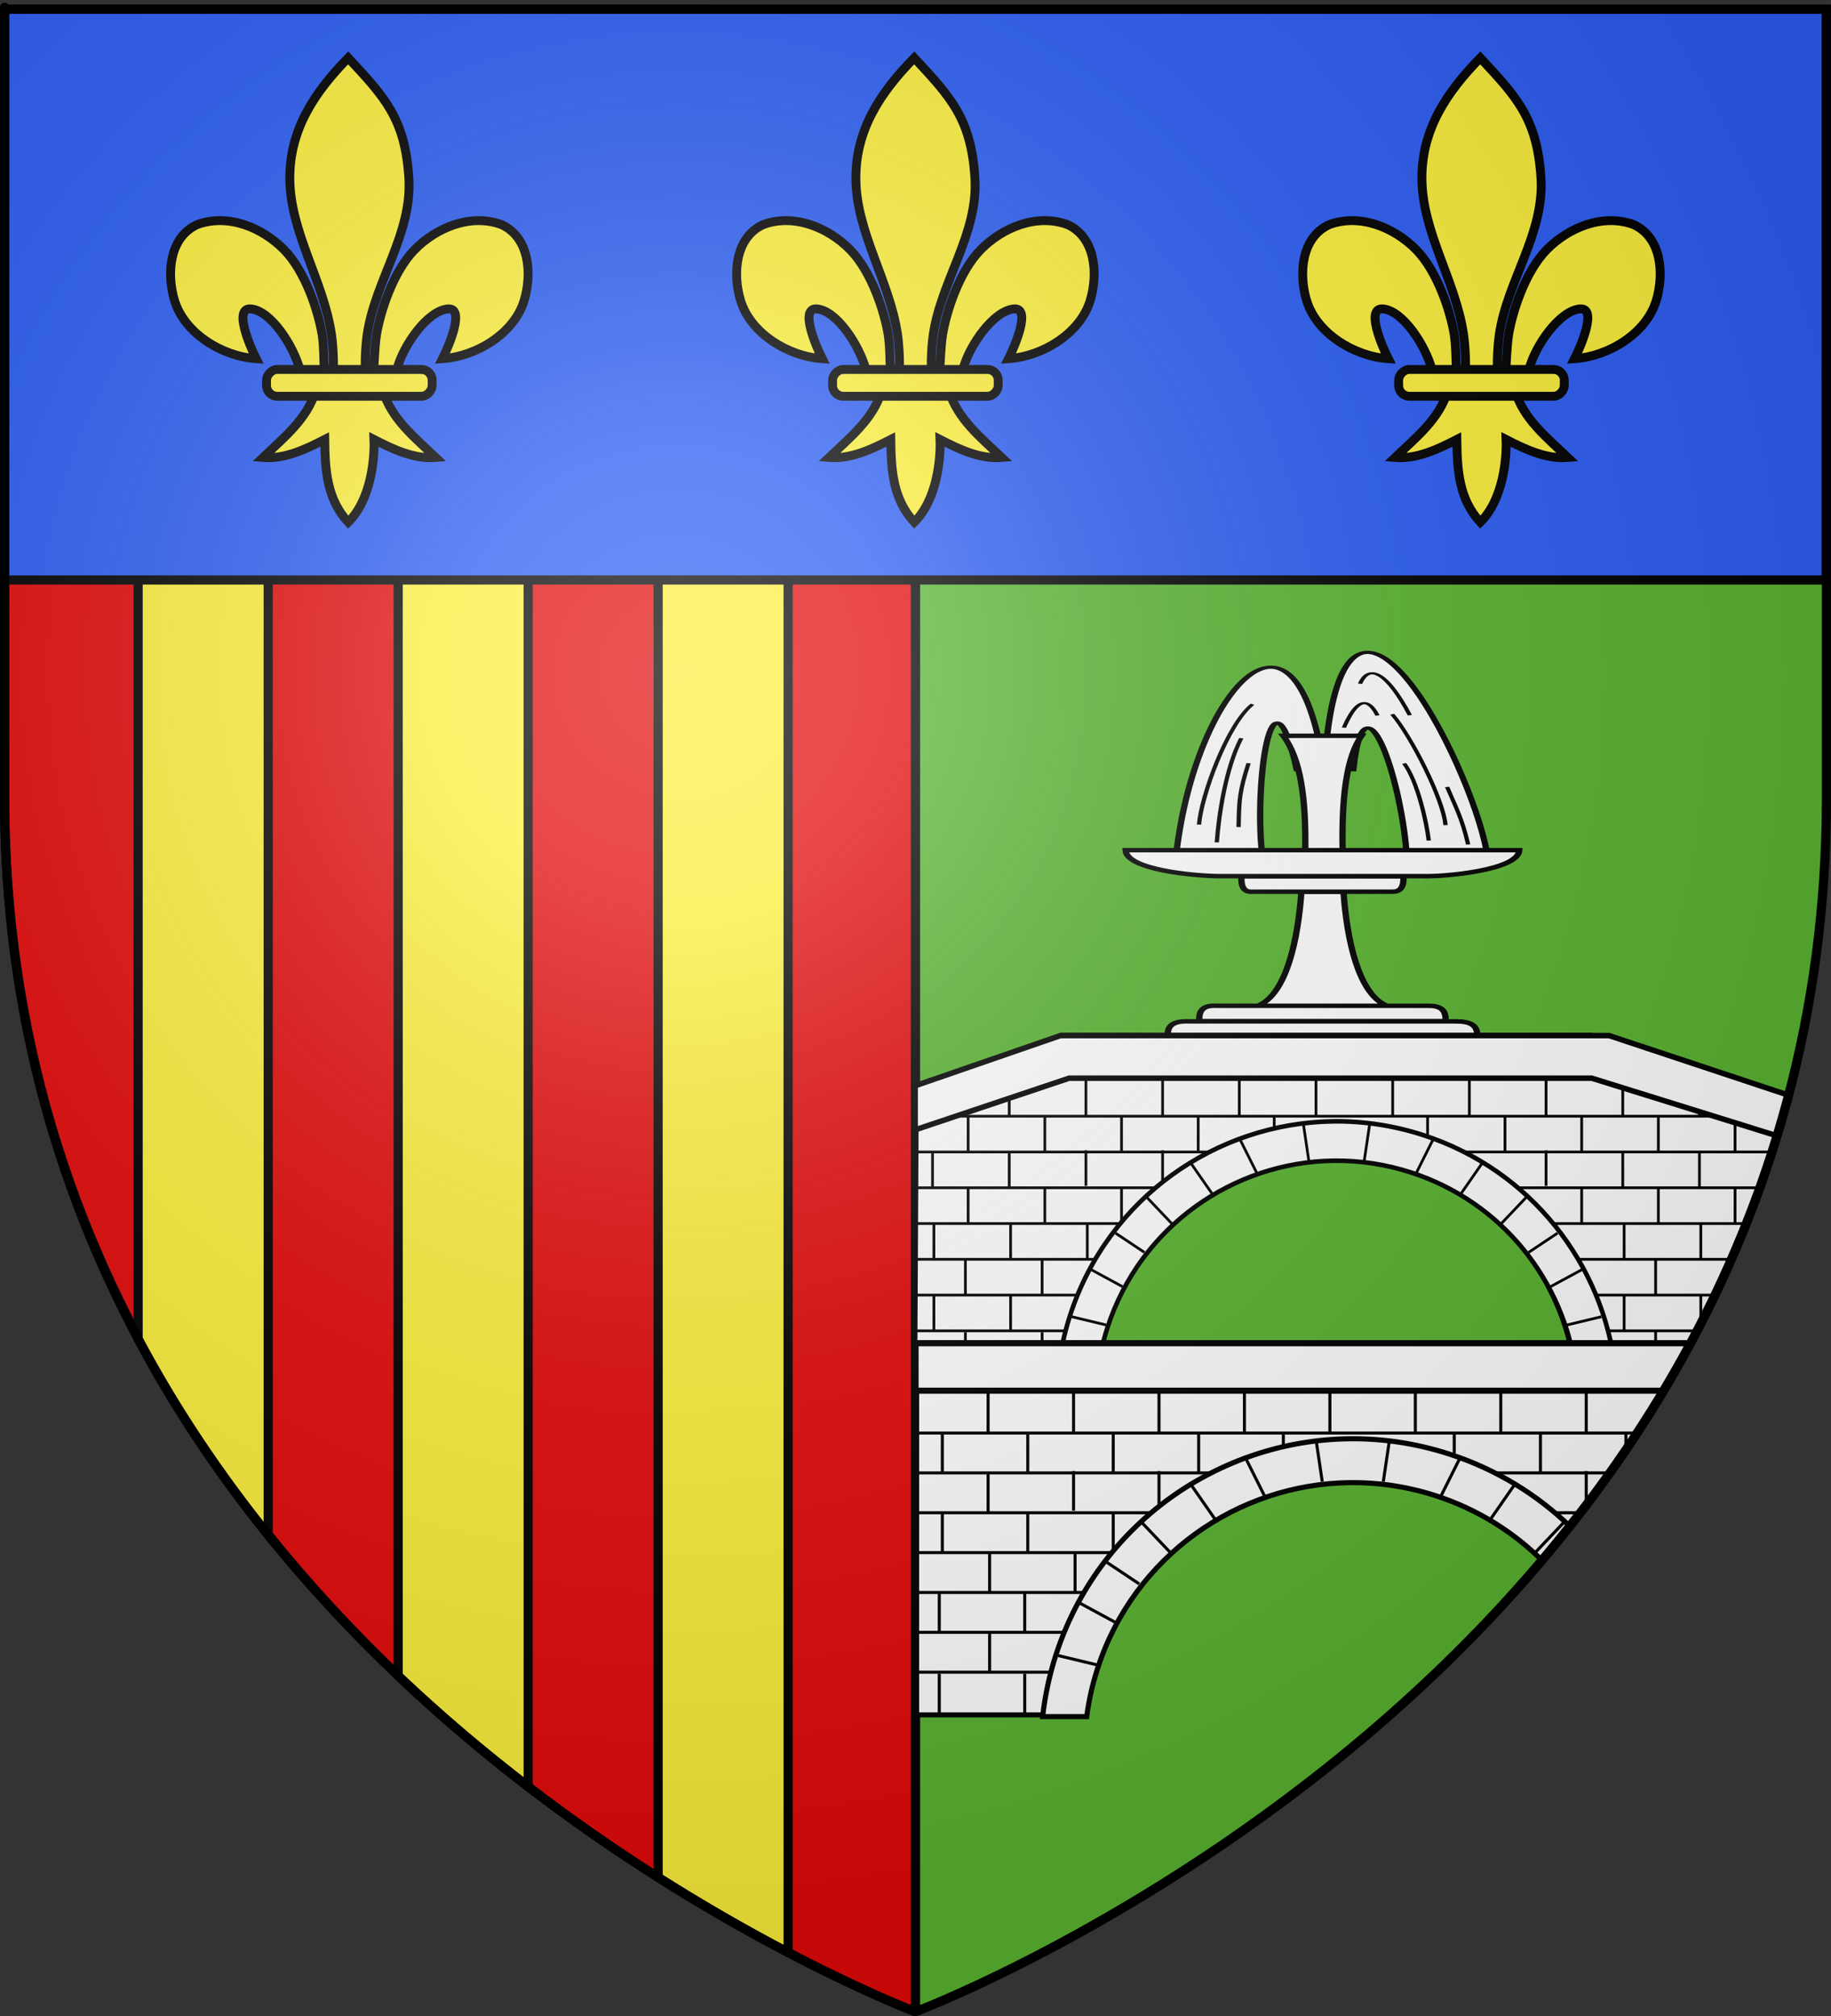 <?xml version="1.0" encoding="UTF-8" standalone="no"?>
<svg
   xmlns:dc="http://purl.org/dc/elements/1.1/"
   xmlns:cc="http://web.resource.org/cc/"
   xmlns:rdf="http://www.w3.org/1999/02/22-rdf-syntax-ns#"
   xmlns:svg="http://www.w3.org/2000/svg"
   xmlns="http://www.w3.org/2000/svg"
   xmlns:xlink="http://www.w3.org/1999/xlink"
   xmlns:sodipodi="http://sodipodi.sourceforge.net/DTD/sodipodi-0.dtd"
   xmlns:inkscape="http://www.inkscape.org/namespaces/inkscape"
   height="660.824"
   width="600.003"
   version="1.0"
   id="svg2"
   sodipodi:version="0.32"
   inkscape:version="0.45.1"
   sodipodi:docname="Blason ville fr Juvisy-sur-Orge (Essonne).svg"
   sodipodi:docbase="C:\Users\Jany\Documents\aaaOuiqui\Blasons\Blasons autres svg"
   inkscape:export-filename="/Users/olivier/Desktop/Blason Rouge/Blason_Vide_3D.png"
   inkscape:export-xdpi="144"
   inkscape:export-ydpi="144"
   inkscape:output_extension="org.inkscape.output.svg.inkscape">
  <rect width="100%" height="100%" fill="#333333" stroke="none"/>
  <sodipodi:namedview
     inkscape:window-height="814"
     inkscape:window-width="1152"
     inkscape:pageshadow="2"
     inkscape:pageopacity="0.0"
     guidetolerance="10.0"
     gridtolerance="10.0"
     objecttolerance="10.0"
     borderopacity="1.0"
     bordercolor="#666666"
     pagecolor="#ffffff"
     id="base"
     showgrid="false"
     height="660px"
     inkscape:zoom="0.5"
     inkscape:cx="465.45055"
     inkscape:cy="497.11979"
     inkscape:window-x="-8"
     inkscape:window-y="-8"
     inkscape:current-layer="layer2"
     showguides="true"
     inkscape:guide-bbox="true" />
  <desc
     id="desc4">Flag of Canton of Valais (Wallis)</desc>
  <defs
     id="defs6">
    <linearGradient
       id="linearGradient2893">
      <stop
         style="stop-color:white;stop-opacity:0.314;"
         offset="0"
         id="stop2895" />
      <stop
         id="stop2897"
         offset="0.19"
         style="stop-color:white;stop-opacity:0.251;" />
      <stop
         style="stop-color:#6b6b6b;stop-opacity:0.125;"
         offset="0.6"
         id="stop2901" />
      <stop
         style="stop-color:black;stop-opacity:0.125;"
         offset="1"
         id="stop2899" />
    </linearGradient>
    <radialGradient
       inkscape:collect="always"
       xlink:href="#linearGradient2893"
       id="radialGradient3163"
       gradientUnits="userSpaceOnUse"
       gradientTransform="matrix(1.353,0,0,1.349,-77.629,-85.747)"
       cx="221.445"
       cy="226.331"
       fx="221.445"
       fy="226.331"
       r="300" />
  </defs>
  <g
     inkscape:groupmode="layer"
     id="layer3"
     inkscape:label="Fond écu"
     style="display:inline"
     transform="translate(-0.145,0.848)">
    <path
       id="path2855"
       style="fill:#5ab532;fill-opacity:1;fill-rule:evenodd;stroke:none;stroke-width:1px;stroke-linecap:butt;stroke-linejoin:miter;stroke-opacity:1"
       d="M 300.147,656.976 C 300.147,656.976 598.647,544.655 598.647,259.204 C 598.647,-26.248 598.647,3.652 598.647,3.652 L 300.147,3.652 L 300.147,656.976 z "
       sodipodi:nodetypes="ccccc" />
    <path
       id="path14524"
       style="fill:none;fill-opacity:1;fill-rule:evenodd;stroke:#000000;stroke-width:3;stroke-linecap:butt;stroke-linejoin:miter;stroke-miterlimit:4;stroke-dasharray:none;stroke-opacity:1"
       d="M 300.147,656.976 L 300.147,0.652"
       sodipodi:nodetypes="cc" />
    <path
       sodipodi:nodetypes="ccccsssscc"
       d="M 300.103,657.879 L 300.103,4.448 L 1.647,4.448 L 1.647,259.999 C 1.647,416.805 91.709,521.885 172.885,584.476 C 187.712,595.908 202.242,605.846 215.872,614.472 C 231.594,624.422 246.12,632.613 258.525,639.1 C 267.461,643.773 275.296,647.58 281.685,650.546 C 291.089,654.912 297.358,657.454 299.388,658.247 L 300.103,657.879 z "
       style="fill:#e20909;fill-opacity:1;fill-rule:evenodd;stroke:#000000;stroke-width:3;stroke-linecap:butt;stroke-linejoin:miter;stroke-miterlimit:4;stroke-dasharray:none;stroke-opacity:1"
       id="path12584" />
    <path
       style="fill:#fcef3c;fill-opacity:1;fill-rule:evenodd;stroke:#000000;stroke-width:3;stroke-linecap:butt;stroke-linejoin:miter;stroke-miterlimit:4;stroke-dasharray:none;stroke-opacity:1;display:inline"
       d="M 45.406,177.328 L 45.406,437.985 C 57.893,461.453 72.403,482.798 88.031,502.222 L 88.031,177.284 L 45.406,177.328 z M 130.625,177.328 L 130.625,548.391 C 144.75,561.809 159.119,573.854 173.219,584.675 L 173.219,177.328 L 130.625,177.328 z M 215.812,177.328 L 215.812,614.442 C 231.496,624.39 246.017,632.56 258.406,639.043 L 258.406,177.328 L 215.812,177.328 z "
       id="path68714"
       sodipodi:nodetypes="ccccccccccccccc" />
    <g
       transform="matrix(0.69,0,0,0.346,231.318,130.523)"
       id="g8079"
       style="fill:#ffffff;fill-opacity:1;display:inline">
      <path
         style="fill:#ffffff;fill-opacity:1;stroke:#000000;stroke-width:3;stroke-miterlimit:4;stroke-dasharray:none;display:inline"
         d="M 264.225,426.488 C 260.897,365.744 268.401,237.522 280.797,349.467 L 307.683,349.467 C 312.727,252.203 330.044,356.085 332.865,426.488 L 370.956,426.488 C 363.381,343.407 301.5,96.123 293.808,349.467 C 280.238,161.836 232.682,278.335 223.766,426.488 L 264.225,426.488 z "
         id="polygon37"
         sodipodi:nodetypes="cccccccc"
         inkscape:transform-center-y="-4.0978341"
         inkscape:transform-center-x="-22.578821" />
      <path
         style="fill:#ffffff;fill-opacity:1;stroke:#000000;stroke-width:2.044;display:inline"
         id="path9484"
         d="M 326.147,296.863 C 335.021,317.023 350.429,377.525 351.464,401.87"
         sodipodi:nodetypes="cc"
         inkscape:transform-center-x="-64.023261"
         inkscape:transform-center-y="12.893941" />
      <path
         style="fill:#ffffff;fill-opacity:1;stroke:#000000;stroke-width:2.044;display:inline"
         id="path9486"
         d="M 331.809,343.441 C 338.221,360.392 342.562,399.875 343.5,416.534"
         sodipodi:nodetypes="cc"
         inkscape:transform-center-x="-62.872386"
         inkscape:transform-center-y="43.514951" />
      <path
         style="fill:#ffffff;fill-opacity:1;stroke:#000000;stroke-width:2.044;display:inline"
         id="path9488"
         d="M 352.233,365.76 C 356.244,384.558 359.317,395.281 362.205,420.243"
         sodipodi:nodetypes="cc"
         inkscape:transform-center-x="-82.437106"
         inkscape:transform-center-y="56.528876" />
      <path
         style="fill:#ffffff;fill-opacity:1;stroke:#000000;stroke-width:2.044;display:inline"
         id="path9490"
         d="M 259.841,287.378 C 247.807,306.068 235.396,375.03 234.399,401.403"
         sodipodi:nodetypes="cc"
         inkscape:transform-center-x="27.662394"
         inkscape:transform-center-y="7.9180258" />
      <path
         style="fill:#ffffff;fill-opacity:1;stroke:#000000;stroke-width:2.044;display:inline"
         id="path9492"
         d="M 254.47,319.53 C 247.04,348.172 243.836,391.872 242.838,418.245"
         sodipodi:nodetypes="cc"
         inkscape:transform-center-x="26.127874"
         inkscape:transform-center-y="32.414826" />
      <path
         style="fill:#ffffff;fill-opacity:1;stroke:#000000;stroke-width:2.044;display:inline"
         id="path9494"
         d="M 257.923,343.262 C 253.562,370.372 253.426,378.092 253.196,403.7"
         sodipodi:nodetypes="cc"
         inkscape:transform-center-x="19.222709"
         inkscape:transform-center-y="37.007971" />
      <path
         style="fill:#ffffff;fill-opacity:1;stroke:#000000;stroke-width:2.044;display:inline"
         id="path9496"
         d="M 303.19,309.578 C 307.572,289.929 313.134,274.94 319.179,298.057"
         sodipodi:nodetypes="cc"
         inkscape:transform-center-x="-36.402451"
         inkscape:transform-center-y="-38.510549" />
      <path
         style="fill:#ffffff;fill-opacity:1;stroke:#000000;stroke-width:2.044;display:inline"
         id="path9498"
         d="M 310.862,267.972 C 315.244,248.322 323.876,257.83 334.524,297.789"
         sodipodi:nodetypes="cc"
         inkscape:transform-center-x="-47.911141"
         inkscape:transform-center-y="-58.533833" />
    </g>
    <g
       transform="matrix(0.69,0,0,0.487,228.276,69.633)"
       id="g2340"
       style="fill:#ffffff;fill-opacity:1;display:inline">
      <path
         id="path7576"
         style="fill:#ffffff;fill-opacity:1;fill-rule:evenodd;stroke:#000000;stroke-width:3;stroke-linecap:butt;stroke-linejoin:miter;stroke-miterlimit:4;stroke-opacity:1"
         d="M 208.978,563.32 L 385.878,563.32 C 386.427,555.441 381.808,552.979 373.646,553.008 L 221.616,553.008 C 212.291,552.523 208.4,555.584 208.978,563.32 z M 223.968,552.958 L 370.885,552.958 C 371.341,545.078 367.505,542.617 360.727,542.645 L 234.465,542.645 C 226.72,542.16 223.489,545.222 223.968,552.958 z M 327.422,531.758 C 314.456,523.442 309.037,487.575 307.422,455.469 L 287.422,455.469 C 285.807,487.575 280.388,523.442 267.422,531.758 M 238.959,542.465 L 355.893,542.465 C 356.256,534.585 353.202,532.124 347.808,532.152 L 247.313,532.152 C 241.149,531.667 238.577,534.729 238.959,542.465 z M 258.946,445.058 L 335.903,445.058 C 336.142,452.937 334.132,455.399 330.582,455.37 L 264.444,455.37 C 260.388,455.855 258.695,452.794 258.946,445.058 z M 203.922,427.418 L 390.922,427.418 C 390.528,440.882 355.399,445.401 345.121,444.898 L 248.123,444.898 C 236.875,444.787 204.306,440.645 203.922,427.418 z " />
      <path
         style="fill:#ffffff;fill-opacity:1;stroke:#000000;stroke-width:3;stroke-miterlimit:4;stroke-dasharray:none;display:inline"
         d="M 289.254,427.408 C 289.624,392.65 287.039,365.807 278.851,350.455 L 315.993,350.426 C 308.804,364.742 306.498,392.262 307.016,427.408 L 289.254,427.408 z "
         id="polygon35"
         sodipodi:nodetypes="ccccc"
         inkscape:transform-center-x="-21.023756"
         inkscape:transform-center-y="51.309612" />
    </g>
    <g
       id="g70258"
       transform="translate(724,-228)"
       style="fill:#ffffff;fill-opacity:1;display:inline">
      <path
         id="path70177"
         d="M -424.01,675.891 L -380.35,675.891 L -377.433,675.891 L -367.696,675.891 C -367.058,671.13 -365.978,666.345 -364.442,661.614 C -350.701,619.298 -305.225,596.097 -262.909,609.838 C -232.436,619.733 -211.867,646.107 -207.879,675.891 L -174.224,675.891 C -156.234,646.097 -146.156,616.304 -137.484,586.511 L -202.233,566.391 L -376.181,566.391 L -423.506,583.34 L -424.01,675.891 z "
         style="fill:#ffffff;fill-opacity:1;stroke:#000000;stroke-width:1.468;stroke-miterlimit:4;stroke-dasharray:none;stroke-opacity:1"
         sodipodi:nodetypes="ccccssccccccc" />
      <path
         sodipodi:nodetypes="ccccccccc"
         id="rect70179"
         d="M -423.968,583.003 L -376.365,566.559 L -196.576,566.559 L -137.441,586.202 L -141.337,599.477 L -202.233,580.521 L -373.536,580.521 L -423.968,597.441 L -423.968,583.003 z "
         style="fill:#ffffff;fill-opacity:1;stroke:#000000;stroke-width:1.795;stroke-miterlimit:4;stroke-opacity:1" />
      <path
         style="fill:#ffffff;fill-opacity:1;stroke:#000000;stroke-width:1.502;stroke-miterlimit:4;stroke-dasharray:none;stroke-opacity:1"
         d="M -286.95,594.663 C -325.246,595.143 -360.69,619.731 -373.169,658.163 C -375.133,664.21 -376.416,670.312 -377.096,676.394 L -364.138,676.394 C -363.518,671.635 -362.448,666.875 -360.912,662.146 C -350.186,629.113 -319.698,607.977 -286.782,607.565 C -278.391,607.46 -269.847,608.701 -261.426,611.435 C -231.489,621.157 -211.314,647.113 -207.49,676.394 L -194.476,676.394 C -198.368,641.653 -222.044,610.673 -257.444,599.178 C -267.24,595.997 -277.188,594.54 -286.95,594.663 z "
         id="path70183" />
      <g
         transform="matrix(0.898,0,0,0.898,-71.374,168.39)"
         id="g70185"
         style="fill:#ffffff;fill-opacity:1">
        <path
           id="path70187"
           d="M -249,489 L -251,475.5"
           style="fill:#ffffff;fill-opacity:1;fill-rule:evenodd;stroke:#000000;stroke-width:1px;stroke-linecap:butt;stroke-linejoin:miter;stroke-opacity:1" />
        <path
           id="path70189"
           d="M -267.5,494.5 L -274.5,480.5"
           style="fill:#ffffff;fill-opacity:1;fill-rule:evenodd;stroke:#000000;stroke-width:1px;stroke-linecap:butt;stroke-linejoin:miter;stroke-opacity:1" />
        <path
           id="path70191"
           d="M -284,501.5 L -292,490"
           style="fill:#ffffff;fill-opacity:1;fill-rule:evenodd;stroke:#000000;stroke-width:1px;stroke-linecap:butt;stroke-linejoin:miter;stroke-opacity:1" />
        <path
           sodipodi:nodetypes="cc"
           id="path70193"
           d="M -299,512 L -308.5,502"
           style="fill:#ffffff;fill-opacity:1;fill-rule:evenodd;stroke:#000000;stroke-width:1px;stroke-linecap:butt;stroke-linejoin:miter;stroke-opacity:1" />
        <path
           sodipodi:nodetypes="cc"
           id="path70195"
           d="M -309,522.5 L -319.5,515.5"
           style="fill:#ffffff;fill-opacity:1;fill-rule:evenodd;stroke:#000000;stroke-width:1px;stroke-linecap:butt;stroke-linejoin:miter;stroke-opacity:1" />
        <path
           id="path70197"
           d="M -317,535 L -329,528.5"
           style="fill:#ffffff;fill-opacity:1;fill-rule:evenodd;stroke:#000000;stroke-width:1px;stroke-linecap:butt;stroke-linejoin:miter;stroke-opacity:1" />
        <path
           id="path70199"
           d="M -323,549 L -335.5,546"
           style="fill:#ffffff;fill-opacity:1;fill-rule:evenodd;stroke:#000000;stroke-width:1px;stroke-linecap:butt;stroke-linejoin:miter;stroke-opacity:1" />
      </g>
      <g
         id="g70201"
         transform="matrix(-0.898,0,0,0.898,-500.395,168.39)"
         style="fill:#ffffff;fill-opacity:1">
        <path
           style="fill:#ffffff;fill-opacity:1;fill-rule:evenodd;stroke:#000000;stroke-width:1px;stroke-linecap:butt;stroke-linejoin:miter;stroke-opacity:1"
           d="M -249,489 L -251,475.5"
           id="path70203" />
        <path
           style="fill:#ffffff;fill-opacity:1;fill-rule:evenodd;stroke:#000000;stroke-width:1px;stroke-linecap:butt;stroke-linejoin:miter;stroke-opacity:1"
           d="M -267.5,494.5 L -274.5,480.5"
           id="path70205" />
        <path
           style="fill:#ffffff;fill-opacity:1;fill-rule:evenodd;stroke:#000000;stroke-width:1px;stroke-linecap:butt;stroke-linejoin:miter;stroke-opacity:1"
           d="M -284,501.5 L -292,490"
           id="path70207" />
        <path
           style="fill:#ffffff;fill-opacity:1;fill-rule:evenodd;stroke:#000000;stroke-width:1px;stroke-linecap:butt;stroke-linejoin:miter;stroke-opacity:1"
           d="M -299,512 L -308.5,502"
           id="path70209"
           sodipodi:nodetypes="cc" />
        <path
           style="fill:#ffffff;fill-opacity:1;fill-rule:evenodd;stroke:#000000;stroke-width:1px;stroke-linecap:butt;stroke-linejoin:miter;stroke-opacity:1"
           d="M -309,522.5 L -319.5,515.5"
           id="path70211"
           sodipodi:nodetypes="cc" />
        <path
           style="fill:#ffffff;fill-opacity:1;fill-rule:evenodd;stroke:#000000;stroke-width:1px;stroke-linecap:butt;stroke-linejoin:miter;stroke-opacity:1"
           d="M -317,535 L -329,528.5"
           id="path70213" />
        <path
           style="fill:#ffffff;fill-opacity:1;fill-rule:evenodd;stroke:#000000;stroke-width:1px;stroke-linecap:butt;stroke-linejoin:miter;stroke-opacity:1"
           d="M -323,549 L -335.5,546"
           id="path70215" />
      </g>
      <path
         sodipodi:nodetypes="cccccccccccccccccccccccccccccccccccccccccccccccccccccccccccccccccccccccccccccccccccccccccccccccccccccccccccccccccccccccccccccc"
         id="path70217"
         style="fill:#ffffff;fill-opacity:1;fill-rule:evenodd;stroke:#000000;stroke-width:0.898px;stroke-linecap:butt;stroke-linejoin:miter;stroke-opacity:1"
         d="M -214.642,628.152 L -151.42,628.152 M -244.485,604.704 L -143.465,604.704 M -226.423,616.428 L -147.531,616.428 M -196.692,663.324 L -167.861,663.324 M -207.126,639.876 L -156.9,639.876 M -200.618,651.6 L -162.204,651.6 M -411.25,592.98 L -162.25,592.98 M -424.187,604.704 L -327.507,604.704 M -424.187,616.428 L -345.346,616.428 M -424.187,628.152 L -356.789,628.152 M -424.187,639.876 L -369.691,639.876 L -364.755,639.876 M -424.187,651.6 L -375.413,651.6 L -370.926,651.6 M -424.187,663.324 L -374.403,663.324 M -393.139,592.924 L -393.139,587 M -368.009,592.924 L -368.009,581.256 M -342.878,592.924 L -342.878,581.256 M -317.747,592.924 L -317.747,581.256 M -292.616,592.924 L -292.616,581.256 M -267.485,592.924 L -267.485,581.256 M -242.354,592.924 L -242.354,581.256 M -217.223,592.924 L -217.223,581.256 M -192.092,592.924 L -192.092,583.75 M -166.961,592.924 L -166.961,591.5 M -418.27,616.26 L -418.27,604.592 M -417.822,639.595 L -417.822,627.928 M -417.822,663.156 L -417.822,651.488 M -393.139,616.26 L -393.139,604.592 M -392.691,640.044 L -392.691,628.376 M -392.691,663.044 L -392.691,651.488 M -406.603,604.479 L -406.603,592.812 M -406.603,627.928 L -406.603,616.26 M -407.5,651.712 L -407.5,640.044 M -407.5,675.497 L -407.5,663.829 M -368.009,615.811 L -368.009,604.143 M -367.56,639.595 L -367.56,628.04 M -381.472,604.479 L -381.472,592.812 M -381.472,627.928 L -381.472,616.372 M -382.369,651.712 L -382.369,640.044 M -382.369,675.497 L -382.369,663.829 M -342.878,614.577 L -342.878,604.143 M -356.341,604.592 L -356.341,592.924 M -356.341,627.928 L -356.341,616.26 M -331.21,604.592 L -331.21,592.924 M -217.223,615.811 L -217.223,604.143 M -230.686,605.04 L -230.686,593.372 M -192.092,616.147 L -192.092,604.479 M -191.643,639.708 L -191.643,628.04 M -191.643,663.044 L -191.643,651.376 M -205.555,605.04 L -205.555,593.372 M -205.555,627.928 L -205.555,616.26 M -166.961,616.147 L -166.961,604.479 M -166.512,639.708 L -166.512,628.04 M -166.512,663.044 L -166.512,660.488 L -166.512,651.376 M -180.424,604.592 L -180.424,592.924 M -180.424,627.928 L -180.424,616.26 M -181.321,651.712 L -181.321,640.044 M -181.321,675.721 L -181.321,663.38 M -155.293,604.592 L -155.293,595.25 M -155.293,627.928 L -155.293,616.26 M -306.303,593.148 L -306.303,596.738 M -256.041,592.699 L -256.041,598.982 L -256.041,598.982" />
    </g>
    <g
       id="g70152"
       transform="translate(682.438,-4.243)"
       style="fill:#ffffff;fill-opacity:1;display:inline">
      <path
         sodipodi:nodetypes="ccccsscsccc"
         style="opacity:1;fill:#ffffff;fill-opacity:1;stroke:#000000;stroke-width:1.636;stroke-miterlimit:4;stroke-dasharray:none;stroke-opacity:1"
         d="M -381.917,565.439 L -344.25,565.439 L -341,565.439 L -330.152,565.439 C -329.441,560.134 -328.238,554.803 -326.527,549.532 C -311.217,502.385 -260.549,476.535 -213.402,491.845 C -199.155,496.471 -186.851,504.33 -177.04,514.346 C -166.833,502.643 -158.178,491.459 -150.746,480.589 C -142.061,467.885 -134.981,455.611 -128.066,443.439 L -381.917,443.439 L -381.917,565.439 z "
         id="path69690" />
      <path
         style="fill:#ffffff;fill-opacity:1;stroke:#000000;stroke-width:2;stroke-miterlimit:4;stroke-opacity:1"
         d="M -382.271,443.625 L -128.42,443.625 L -136.728,459.182 L -382.271,459.182 L -382.271,451.757 L -382.271,443.625 z "
         id="rect69692"
         sodipodi:nodetypes="cccccc" />
      <g
         id="g69741"
         style="fill:#ffffff;fill-opacity:1">
        <path
           style="opacity:1;fill:#ffffff;fill-opacity:1;stroke:#000000;stroke-width:1.673;stroke-miterlimit:4;stroke-dasharray:none;stroke-opacity:1"
           d="M -240.188,474.938 C -282.856,475.472 -322.346,502.868 -336.25,545.688 C -338.438,552.425 -339.867,559.223 -340.625,566 L -326.188,566 C -325.497,560.698 -324.304,555.393 -322.594,550.125 C -310.643,513.321 -276.674,489.772 -240,489.312 C -230.652,489.195 -221.131,490.579 -211.75,493.625 C -198.117,498.052 -186.301,505.501 -176.803,514.989 L -167.616,503.863 C -178.499,493.283 -191.91,484.97 -207.312,479.969 C -218.227,476.425 -229.311,474.801 -240.188,474.938 z "
           id="path69696"
           sodipodi:nodetypes="csccsssccsc" />
        <g
           id="g69716"
           style="fill:#ffffff;fill-opacity:1">
          <path
             id="path69702"
             d="M -249,489 L -251,475.5"
             style="fill:#ffffff;fill-opacity:1;fill-rule:evenodd;stroke:#000000;stroke-width:1px;stroke-linecap:butt;stroke-linejoin:miter;stroke-opacity:1" />
          <path
             id="path69704"
             d="M -267.5,494.5 L -274.5,480.5"
             style="fill:#ffffff;fill-opacity:1;fill-rule:evenodd;stroke:#000000;stroke-width:1px;stroke-linecap:butt;stroke-linejoin:miter;stroke-opacity:1" />
          <path
             id="path69706"
             d="M -284,501.5 L -292,490"
             style="fill:#ffffff;fill-opacity:1;fill-rule:evenodd;stroke:#000000;stroke-width:1px;stroke-linecap:butt;stroke-linejoin:miter;stroke-opacity:1" />
          <path
             sodipodi:nodetypes="cc"
             id="path69708"
             d="M -299,512 L -308.5,502"
             style="fill:#ffffff;fill-opacity:1;fill-rule:evenodd;stroke:#000000;stroke-width:1px;stroke-linecap:butt;stroke-linejoin:miter;stroke-opacity:1" />
          <path
             sodipodi:nodetypes="cc"
             id="path69710"
             d="M -309,522.5 L -319.5,515.5"
             style="fill:#ffffff;fill-opacity:1;fill-rule:evenodd;stroke:#000000;stroke-width:1px;stroke-linecap:butt;stroke-linejoin:miter;stroke-opacity:1" />
          <path
             id="path69712"
             d="M -317,535 L -329,528.5"
             style="fill:#ffffff;fill-opacity:1;fill-rule:evenodd;stroke:#000000;stroke-width:1px;stroke-linecap:butt;stroke-linejoin:miter;stroke-opacity:1" />
          <path
             id="path69714"
             d="M -323,549 L -335.5,546"
             style="fill:#ffffff;fill-opacity:1;fill-rule:evenodd;stroke:#000000;stroke-width:1px;stroke-linecap:butt;stroke-linejoin:miter;stroke-opacity:1" />
        </g>
        <g
           id="g69725"
           transform="matrix(-1,0,0,1,-478,0)"
           style="fill:#ffffff;fill-opacity:1">
          <path
             style="fill:#ffffff;fill-opacity:1;fill-rule:evenodd;stroke:#000000;stroke-width:1px;stroke-linecap:butt;stroke-linejoin:miter;stroke-opacity:1"
             d="M -249,489 L -251,475.5"
             id="path69727" />
          <path
             style="fill:#ffffff;fill-opacity:1;fill-rule:evenodd;stroke:#000000;stroke-width:1px;stroke-linecap:butt;stroke-linejoin:miter;stroke-opacity:1"
             d="M -267.5,494.5 L -274.5,480.5"
             id="path69729" />
          <path
             style="fill:#ffffff;fill-opacity:1;fill-rule:evenodd;stroke:#000000;stroke-width:1px;stroke-linecap:butt;stroke-linejoin:miter;stroke-opacity:1"
             d="M -284,501.5 L -292,490"
             id="path69731" />
          <path
             style="fill:#ffffff;fill-opacity:1;fill-rule:evenodd;stroke:#000000;stroke-width:1px;stroke-linecap:butt;stroke-linejoin:miter;stroke-opacity:1"
             d="M -299,512 L -308.5,502"
             id="path69733"
             sodipodi:nodetypes="cc" />
        </g>
      </g>
      <path
         d="M -192.875,486.125 L -155.466,486.125 M -172.75,499.188 L -165.012,499.188 M -382.094,473.062 L -146.451,473.062 M -382.271,486.125 L -285.375,486.125 M -382.448,499.188 L -305.25,499.188 M -382.624,512.25 L -318,512.25 M -382.448,525.312 L -332.375,525.312 L -326.875,525.312 M -382.271,538.375 L -338.75,538.375 L -333.75,538.375 M -382.448,551.438 L -337.625,551.438 M -358.5,473 L -358.5,460 M -330.5,473 L -330.5,460 M -302.5,473 L -302.5,460 M -274.5,473 L -274.5,460 M -246.5,473 L -246.5,460 M -218.5,473 L -218.5,460 M -190.5,473 L -190.5,460 M -162.5,473 L -162.5,460 M -358.5,499 L -358.5,486 M -358,525.5 L -358,512.5 M -358,551.125 L -358,538.25 M -373.5,485.875 L -373.5,472.875 M -373.5,512 L -373.5,499 M -374.5,538.5 L -374.5,525.5 M -374.5,565 L -374.5,552 M -330.5,498.5 L -330.5,485.5 M -330,525 L -330,512.125 M -345.5,485.875 L -345.5,472.875 M -345.5,512 L -345.5,499.125 M -346.5,538.5 L -346.5,525.5 M -346.5,565 L -346.5,552 M -302.5,497.125 L -302.5,485.5 M -317.5,486 L -317.5,473 M -317.5,512 L -317.5,499 M -289.5,486 L -289.5,473 M -162.5,498.5 L -162.5,495.598 L -162.5,485.5 M -177.5,486.5 L -177.5,473.5 M -149.5,478.981 L -149.5,473.5 M -261.75,473.25 L -261.75,477.25 M -205.75,472.75 L -205.75,479.75 L -205.75,479.75"
         style="fill:#ffffff;fill-opacity:1;fill-rule:evenodd;stroke:#000000;stroke-width:1px;stroke-linecap:butt;stroke-linejoin:miter;stroke-opacity:1"
         id="path69760"
         sodipodi:nodetypes="ccccccccccccccccccccccccccccccccccccccccccccccccccccccccccccccccccccccccccccccccccccccc" />
    </g>
  </g>
  <g
     inkscape:groupmode="layer"
     id="layer4"
     inkscape:label="Meubles"
     style="display:inline"
     transform="translate(-0.145,0.848)">
    <path
       style="fill:#2b5df2;fill-opacity:1;fill-rule:evenodd;stroke:#000000;stroke-width:3;stroke-linecap:round;stroke-linejoin:round;stroke-miterlimit:4;stroke-dashoffset:0;stroke-opacity:1;display:inline"
       d="M 1.645,2.152 L 598.647,2.183 L 598.647,189.236 L 1.646,189.236 L 1.645,2.152 z "
       id="rect11373"
       sodipodi:nodetypes="ccccc" />
    <g
       style="stroke:#000000;stroke-width:7.296;stroke-miterlimit:4;stroke-dasharray:none;stroke-opacity:1;display:inline"
       id="g18403"
       transform="matrix(0.241,0,0,0.241,162.27,626.318)">
      <g
         id="g64789">
        <g
           id="g64757"
           transform="matrix(1.656,0,0,1.656,1419.711,-1314.707)">
          <path
             style="fill:#fcef3c;fill-opacity:1;fill-rule:evenodd;stroke:#000000;stroke-width:7.296;stroke-linecap:butt;stroke-linejoin:miter;stroke-miterlimit:4;stroke-dasharray:none;stroke-opacity:1"
             d="M -48.097,-730.047 C -18.635,-698.201 -1.311,-680.639 1.716,-631.226 C 4.517,-585.498 -25.913,-547.267 -32.472,-503.038 C -33.716,-494.649 -34.783,-477.525 -33.659,-470.58 C -32.827,-465.437 -30.267,-449.725 -27.472,-469.166 C -26.897,-473.165 -26.485,-493.226 -24.722,-503.413 C -21.51,-521.974 -11.224,-554.612 6.622,-572.694 C 24.46,-590.769 52.726,-602.493 77.934,-593.038 C 100.774,-582.5 102.933,-552.738 96.434,-530.976 C 88.296,-503.72 57.193,-484.855 29.309,-483.007 C 34.835,-493.933 48.059,-525.12 33.716,-523.882 C 17.113,-522.449 -2.747,-494.201 -7.917,-474.823 C -9.864,-467.525 -9.078,-456.195 -19.503,-456.663 C -12.628,-433.435 6.777,-418.065 23.778,-401.851 C 6.056,-400.377 -11.477,-408.718 -26.941,-416.663 C -26.287,-400.738 -29.378,-367.096 -48.097,-348.726 C -65.472,-367.642 -67.053,-390.712 -67.378,-416.663 C -82.841,-408.718 -100.374,-400.377 -118.097,-401.851 C -101.096,-418.065 -81.69,-433.435 -74.816,-456.663 C -85.241,-456.195 -85.868,-466.818 -87.816,-474.116 C -92.986,-493.493 -111.432,-522.449 -128.034,-523.882 C -142.378,-525.12 -129.153,-493.933 -123.628,-483.007 C -151.512,-484.855 -182.614,-503.72 -190.753,-530.976 C -197.252,-552.738 -195.093,-582.5 -172.253,-593.038 C -147.045,-602.493 -118.779,-590.769 -100.941,-572.694 C -83.095,-554.612 -72.809,-521.974 -69.597,-503.413 C -67.834,-493.226 -68.129,-474.579 -67.554,-470.58 C -64.758,-451.139 -61.492,-465.437 -60.659,-470.58 C -59.535,-477.525 -60.603,-494.649 -61.847,-503.038 C -68.406,-547.267 -95.956,-587.053 -96.034,-631.226 C -96.104,-671.112 -76.051,-701.46 -48.097,-730.047 z "
             id="path64759"
             sodipodi:nodetypes="csssssscscsscccccccsscscssssssc" />
          <rect
             rx="8.805"
             style="fill:#fcef3c;fill-opacity:1;fill-rule:evenodd;stroke:#000000;stroke-width:7.296;stroke-linejoin:round;stroke-miterlimit:4;stroke-dasharray:none;stroke-opacity:1"
             id="rect64761"
             width="136"
             height="22"
             x="-20.841"
             y="-474.154"
             ry="8.805"
             transform="scale(-1,1)" />
        </g>
        <g
           id="g64763"
           transform="matrix(1.656,0,0,1.656,-119.624,-1314.707)">
          <path
             style="fill:#fcef3c;fill-opacity:1;fill-rule:evenodd;stroke:#000000;stroke-width:7.296;stroke-linecap:butt;stroke-linejoin:miter;stroke-miterlimit:4;stroke-dasharray:none;stroke-opacity:1"
             d="M -48.097,-730.047 C -18.635,-698.201 -1.311,-680.639 1.716,-631.226 C 4.517,-585.498 -25.913,-547.267 -32.472,-503.038 C -33.716,-494.649 -34.783,-477.525 -33.659,-470.58 C -32.827,-465.437 -30.267,-449.725 -27.472,-469.166 C -26.897,-473.165 -26.485,-493.226 -24.722,-503.413 C -21.51,-521.974 -11.224,-554.612 6.622,-572.694 C 24.46,-590.769 52.726,-602.493 77.934,-593.038 C 100.774,-582.5 102.933,-552.738 96.434,-530.976 C 88.296,-503.72 57.193,-484.855 29.309,-483.007 C 34.835,-493.933 48.059,-525.12 33.716,-523.882 C 17.113,-522.449 -2.747,-494.201 -7.917,-474.823 C -9.864,-467.525 -9.078,-456.195 -19.503,-456.663 C -12.628,-433.435 6.777,-418.065 23.778,-401.851 C 6.056,-400.377 -11.477,-408.718 -26.941,-416.663 C -26.287,-400.738 -29.378,-367.096 -48.097,-348.726 C -65.472,-367.642 -67.053,-390.712 -67.378,-416.663 C -82.841,-408.718 -100.374,-400.377 -118.097,-401.851 C -101.096,-418.065 -81.69,-433.435 -74.816,-456.663 C -85.241,-456.195 -85.868,-466.818 -87.816,-474.116 C -92.986,-493.493 -111.432,-522.449 -128.034,-523.882 C -142.378,-525.12 -129.153,-493.933 -123.628,-483.007 C -151.512,-484.855 -182.614,-503.72 -190.753,-530.976 C -197.252,-552.738 -195.093,-582.5 -172.253,-593.038 C -147.045,-602.493 -118.779,-590.769 -100.941,-572.694 C -83.095,-554.612 -72.809,-521.974 -69.597,-503.413 C -67.834,-493.226 -68.129,-474.579 -67.554,-470.58 C -64.758,-451.139 -61.492,-465.437 -60.659,-470.58 C -59.535,-477.525 -60.603,-494.649 -61.847,-503.038 C -68.406,-547.267 -95.956,-587.053 -96.034,-631.226 C -96.104,-671.112 -76.051,-701.46 -48.097,-730.047 z "
             id="path64765"
             sodipodi:nodetypes="csssssscscsscccccccsscscssssssc" />
          <rect
             rx="8.805"
             style="fill:#fcef3c;fill-opacity:1;fill-rule:evenodd;stroke:#000000;stroke-width:7.296;stroke-linejoin:round;stroke-miterlimit:4;stroke-dasharray:none;stroke-opacity:1"
             id="rect64767"
             width="136"
             height="22"
             x="-20.841"
             y="-474.154"
             ry="8.805"
             transform="scale(-1,1)" />
        </g>
        <g
           transform="matrix(1.656,0,0,1.656,650.044,-1314.707)"
           id="g64753">
          <path
             sodipodi:nodetypes="csssssscscsscccccccsscscssssssc"
             id="path18405"
             d="M -48.097,-730.047 C -18.635,-698.201 -1.311,-680.639 1.716,-631.226 C 4.517,-585.498 -25.913,-547.267 -32.472,-503.038 C -33.716,-494.649 -34.783,-477.525 -33.659,-470.58 C -32.827,-465.437 -30.267,-449.725 -27.472,-469.166 C -26.897,-473.165 -26.485,-493.226 -24.722,-503.413 C -21.51,-521.974 -11.224,-554.612 6.622,-572.694 C 24.46,-590.769 52.726,-602.493 77.934,-593.038 C 100.774,-582.5 102.933,-552.738 96.434,-530.976 C 88.296,-503.72 57.193,-484.855 29.309,-483.007 C 34.835,-493.933 48.059,-525.12 33.716,-523.882 C 17.113,-522.449 -2.747,-494.201 -7.917,-474.823 C -9.864,-467.525 -9.078,-456.195 -19.503,-456.663 C -12.628,-433.435 6.777,-418.065 23.778,-401.851 C 6.056,-400.377 -11.477,-408.718 -26.941,-416.663 C -26.287,-400.738 -29.378,-367.096 -48.097,-348.726 C -65.472,-367.642 -67.053,-390.712 -67.378,-416.663 C -82.841,-408.718 -100.374,-400.377 -118.097,-401.851 C -101.096,-418.065 -81.69,-433.435 -74.816,-456.663 C -85.241,-456.195 -85.868,-466.818 -87.816,-474.116 C -92.986,-493.493 -111.432,-522.449 -128.034,-523.882 C -142.378,-525.12 -129.153,-493.933 -123.628,-483.007 C -151.512,-484.855 -182.614,-503.72 -190.753,-530.976 C -197.252,-552.738 -195.093,-582.5 -172.253,-593.038 C -147.045,-602.493 -118.779,-590.769 -100.941,-572.694 C -83.095,-554.612 -72.809,-521.974 -69.597,-503.413 C -67.834,-493.226 -68.129,-474.579 -67.554,-470.58 C -64.758,-451.139 -61.492,-465.437 -60.659,-470.58 C -59.535,-477.525 -60.603,-494.649 -61.847,-503.038 C -68.406,-547.267 -95.956,-587.053 -96.034,-631.226 C -96.104,-671.112 -76.051,-701.46 -48.097,-730.047 z "
             style="fill:#fcef3c;fill-opacity:1;fill-rule:evenodd;stroke:#000000;stroke-width:7.296;stroke-linecap:butt;stroke-linejoin:miter;stroke-miterlimit:4;stroke-dasharray:none;stroke-opacity:1" />
          <rect
             transform="scale(-1,1)"
             ry="8.805"
             y="-474.154"
             x="-20.841"
             height="22"
             width="136"
             id="rect18407"
             style="fill:#fcef3c;fill-opacity:1;fill-rule:evenodd;stroke:#000000;stroke-width:7.296;stroke-linejoin:round;stroke-miterlimit:4;stroke-dasharray:none;stroke-opacity:1"
             rx="8.805" />
        </g>
      </g>
    </g>
  </g>
  <g
     inkscape:groupmode="layer"
     id="layer2"
     inkscape:label="Reflet final"
     style="display:inline"
     transform="translate(-0.145,0.848)"
     sodipodi:insensitive="true">
    <path
       sodipodi:nodetypes="cccccc"
       d="M 300,658.5 C 300,658.5 598.5,546.18 598.5,260.728 C 598.5,-24.723 598.5,2.176 598.5,2.176 L 1.5,2.176 L 1.5,260.728 C 1.5,546.18 300,658.5 300,658.5 z "
       style="opacity:1;fill:url(#radialGradient3163);fill-opacity:1;fill-rule:evenodd;stroke:none;stroke-width:1px;stroke-linecap:butt;stroke-linejoin:miter;stroke-opacity:1"
       id="path2875"
       inkscape:export-xdpi="144"
       inkscape:export-ydpi="144" />
  </g>
  <g
     inkscape:groupmode="layer"
     id="layer1"
     inkscape:label="Contour final"
     style="display:inline"
     transform="translate(-0.145,0.848)"
     sodipodi:insensitive="true">
    <path
       sodipodi:nodetypes="cccccc"
       d="M 300.147,658.476 C 300.147,658.476 1.647,546.156 1.647,260.704 C 1.647,-24.748 1.647,2.152 1.647,2.152 L 598.647,2.152 L 598.647,260.704 C 598.647,546.156 300.147,658.476 300.147,658.476 z "
       style="opacity:1;fill:none;fill-opacity:1;fill-rule:evenodd;stroke:#000000;stroke-width:3;stroke-linecap:butt;stroke-linejoin:miter;stroke-miterlimit:4;stroke-dasharray:none;stroke-opacity:1"
       id="path1411"
       inkscape:export-xdpi="144"
       inkscape:export-ydpi="144" />
  </g>
</svg>
